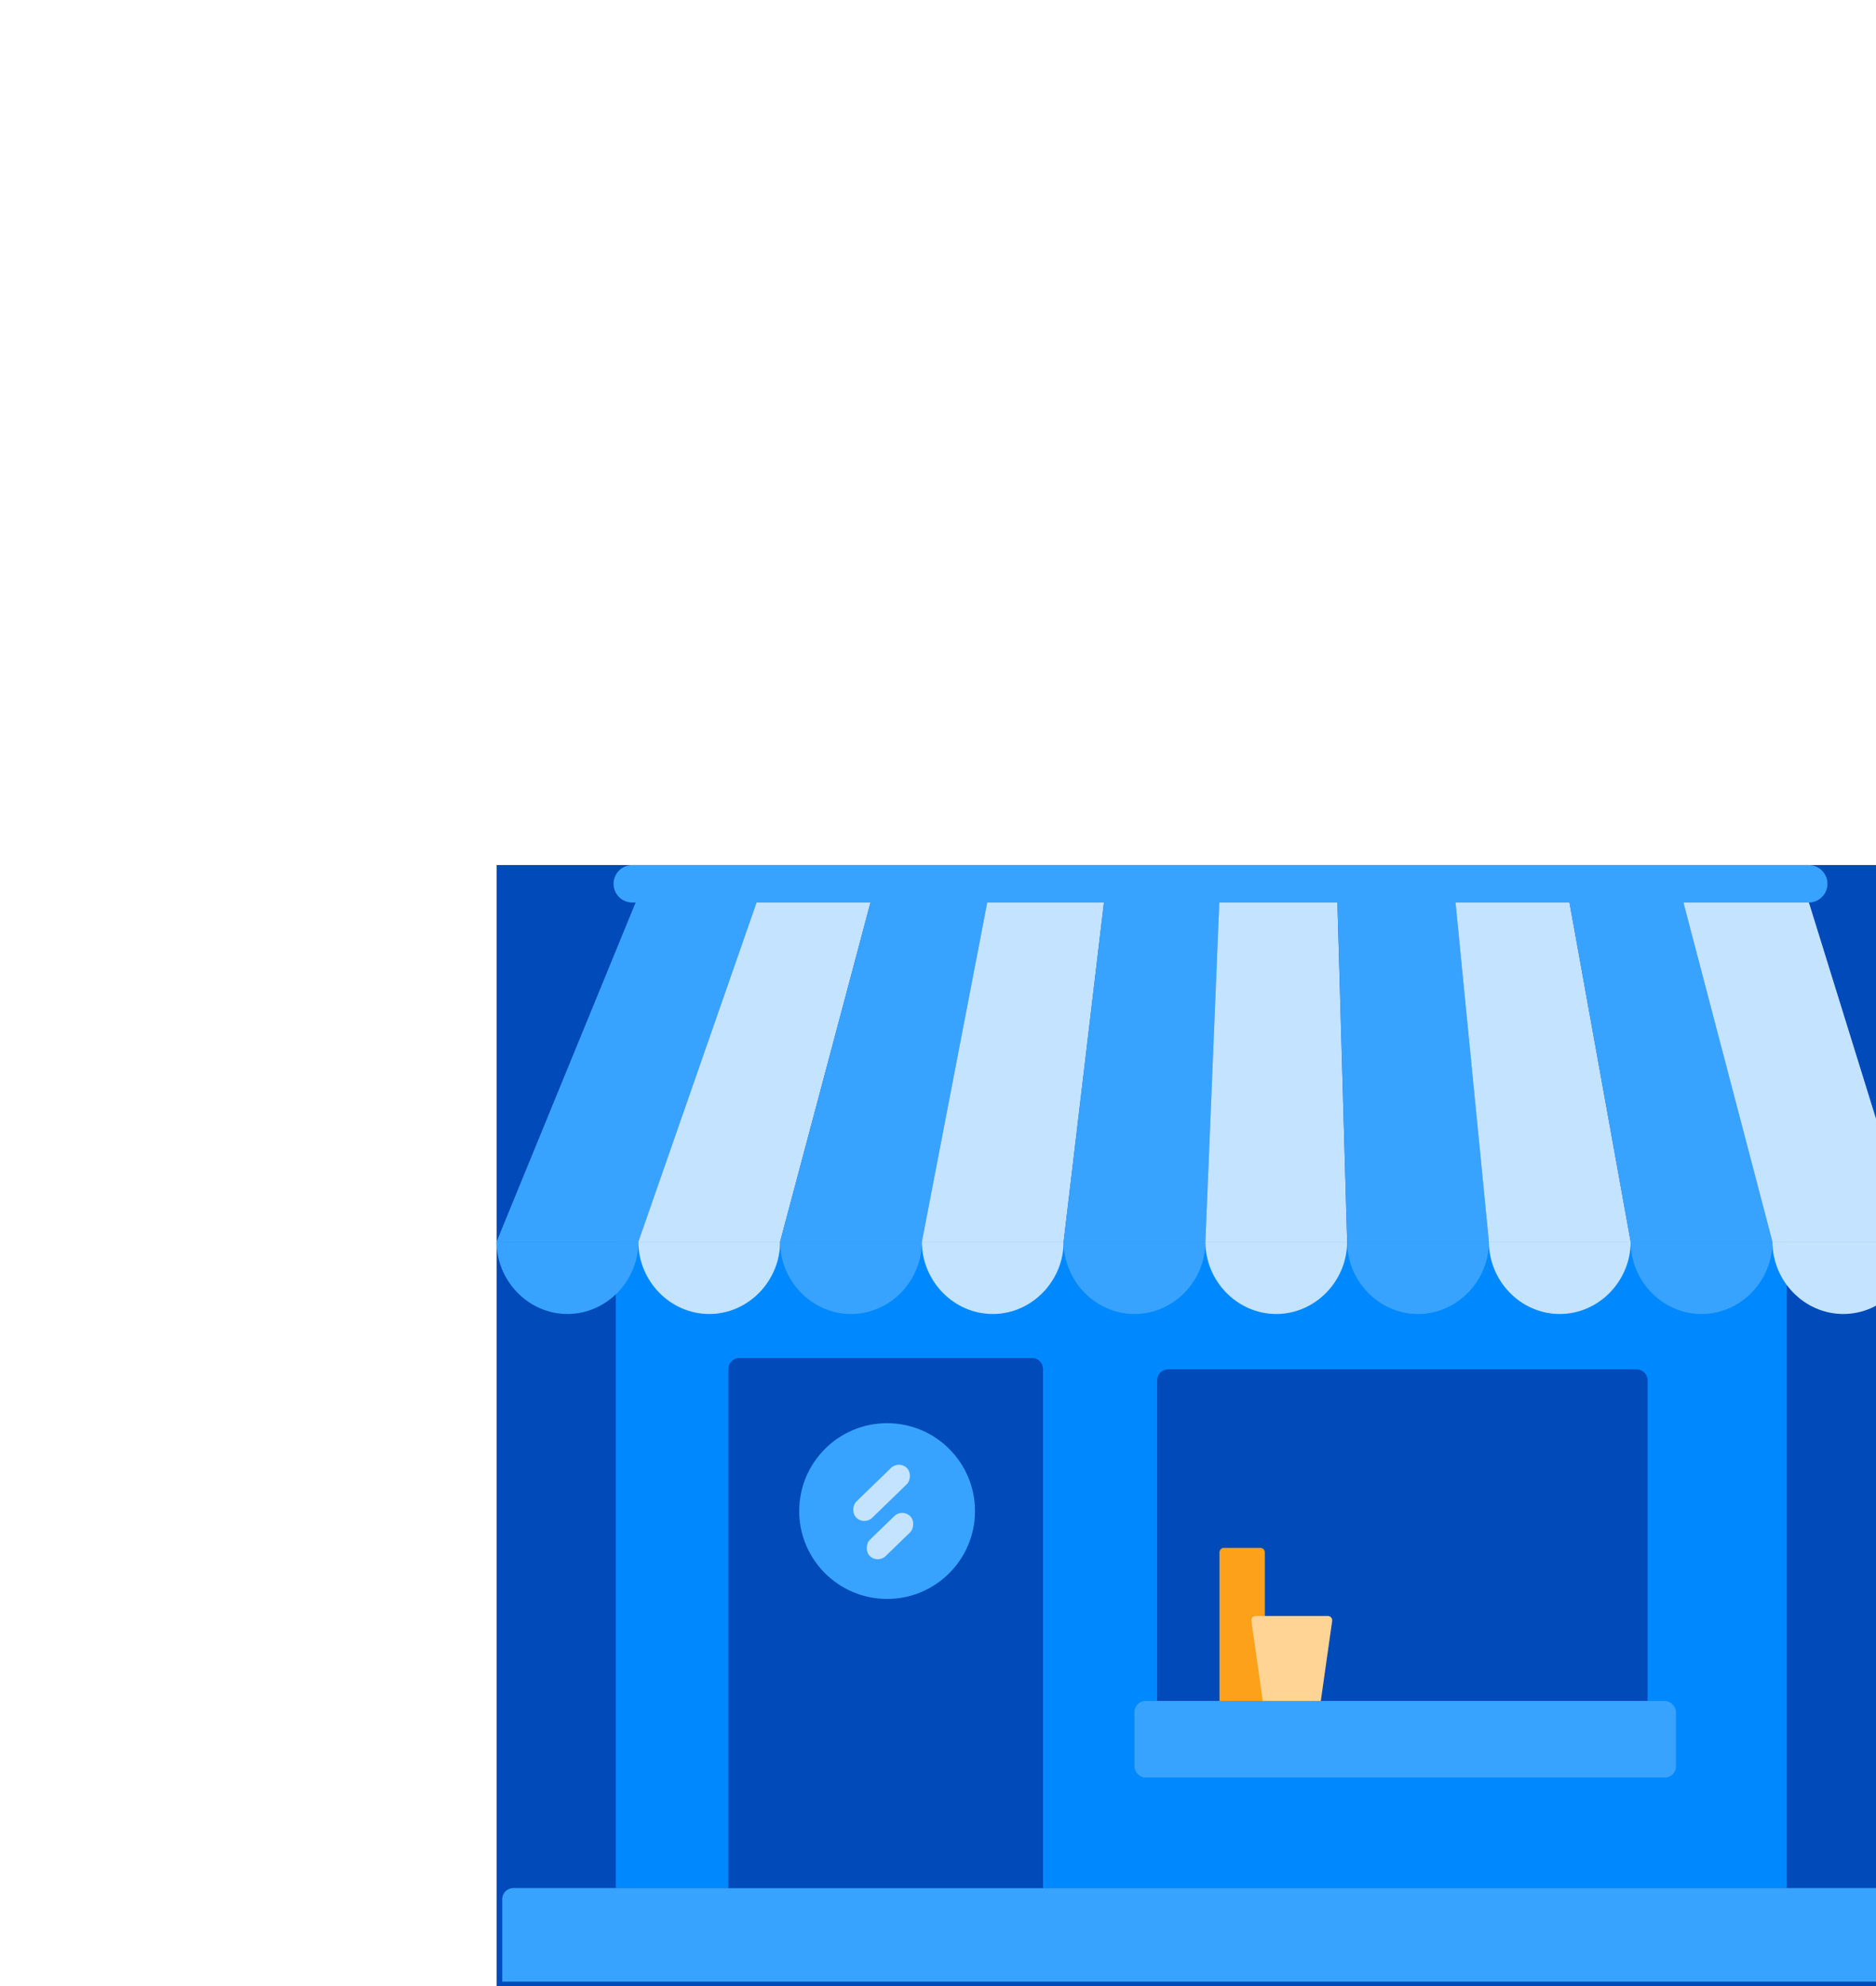 <!-- <svg width="581" height="506" viewBox="0 0 581 506" fill="none" xmlns="http://www.w3.org/2000/svg"> -->

<svg width="850" height="900" viewBox="-175 -392 750 900" fill="" xmlns="http://www.w3.org/2000/svg">
<rect width="100%" height="100%" fill="#004ab9"/>
<rect x="54" y="170.721" width="530.538" height="292.888" fill="#0089FF"/>
<path d="M589.986 14H67.584C65.555 14 63.727 15.226 62.958 17.104L2.826 163.825C1.478 167.114 3.897 170.721 7.453 170.721H635.511C638.88 170.721 641.285 167.457 640.286 164.239L594.761 17.518C594.112 15.426 592.176 14 589.986 14Z" fill="#2259D3"/>
<path d="M118.825 14H67.584C65.555 14 63.727 15.226 62.958 17.104L0 170.721H64.23L118.825 14Z" fill="#38A3FF"/>
<path d="M170.21 14H118.826L64.231 170.721H128.46L170.21 14Z" fill="#C3E3FF"/>
<path d="M222.877 14H170.208L128.459 170.721H192.689L222.877 14Z" fill="#38A3FF"/>
<path d="M275.546 14H222.877L192.689 170.721H256.919L275.546 14Z" fill="#C3E3FF"/>
<path d="M327.573 14H275.547L256.92 170.721H321.15L327.573 14Z" fill="#38A3FF"/>
<path d="M380.882 14H327.571L321.148 170.721H385.378L380.882 14Z" fill="#C3E3FF"/>
<path d="M434.194 14H380.883L385.379 170.721H449.609L434.194 14Z" fill="#38A3FF"/>
<path d="M485.577 14H434.193L449.609 170.721H513.838L485.577 14Z" fill="#C3E3FF"/>
<path d="M536.96 14H485.576L513.837 170.721H578.067L536.96 14Z" fill="#38A3FF"/>
<path d="M589.99 14H536.961L578.068 170.721H642.298L594.765 17.518C594.116 15.426 592.18 14 589.99 14Z" fill="#C3E3FF"/>
<path d="M64.23 170.721C64.23 188.457 49.851 203.453 32.115 203.453C14.378 203.453 0 188.457 0 170.721C0 170.721 14.378 170.721 32.115 170.721C49.851 170.721 64.23 170.721 64.23 170.721Z" fill="#38A3FF"/>
<path d="M128.46 170.721C128.46 188.457 114.082 203.453 96.345 203.453C78.609 203.453 64.231 188.457 64.231 170.721C64.231 170.721 78.609 170.721 96.345 170.721C114.082 170.721 128.46 170.721 128.46 170.721Z" fill="#C3E3FF"/>
<path d="M192.689 170.721C192.689 188.457 178.31 203.453 160.574 203.453C142.837 203.453 128.459 188.457 128.459 170.721C128.459 170.721 142.837 170.721 160.574 170.721C178.31 170.721 192.689 170.721 192.689 170.721Z" fill="#38A3FF"/>
<path d="M256.919 170.721C256.919 188.457 242.541 203.453 224.804 203.453C207.068 203.453 192.689 188.457 192.689 170.721C192.689 170.721 207.068 170.721 224.804 170.721C242.541 170.721 256.919 170.721 256.919 170.721Z" fill="#C3E3FF"/>
<path d="M321.15 170.721C321.15 188.457 306.771 203.453 289.035 203.453C271.298 203.453 256.92 188.457 256.92 170.721C256.92 170.721 271.298 170.721 289.035 170.721C306.771 170.721 321.15 170.721 321.15 170.721Z" fill="#38A3FF"/>
<path d="M385.378 170.721C385.378 188.457 371 203.453 353.263 203.453C335.527 203.453 321.148 188.457 321.148 170.721C321.148 170.721 335.527 170.721 353.263 170.721C371 170.721 385.378 170.721 385.378 170.721Z" fill="#C3E3FF"/>
<path d="M449.609 170.721C449.609 188.457 435.23 203.453 417.494 203.453C399.757 203.453 385.379 188.457 385.379 170.721C385.379 170.721 399.757 170.721 417.494 170.721C435.23 170.721 449.609 170.721 449.609 170.721Z" fill="#38A3FF"/>
<path d="M513.837 170.721C513.837 188.457 499.459 203.453 481.722 203.453C463.986 203.453 449.607 188.457 449.607 170.721C449.607 170.721 463.986 170.721 481.722 170.721C499.459 170.721 513.837 170.721 513.837 170.721Z" fill="#C3E3FF"/>
<path d="M578.068 170.721C578.068 188.457 563.689 203.453 545.953 203.453C528.216 203.453 513.838 188.457 513.838 170.721C513.838 170.721 528.216 170.721 545.953 170.721C563.689 170.721 578.068 170.721 578.068 170.721Z" fill="#38A3FF"/>
<path d="M642.298 170.721C642.298 188.457 627.92 203.453 610.183 203.453C592.447 203.453 578.068 188.457 578.068 170.721C578.068 170.721 592.447 170.721 610.183 170.721C627.92 170.721 642.298 170.721 642.298 170.721Z" fill="#C3E3FF"/>
<path d="M2.568 468.608C2.568 465.847 4.807 463.608 7.568 463.608H646.289C649.05 463.608 651.289 465.847 651.289 468.608V506H2.568V468.608Z" fill="#38A3FF"/>
<path d="M105 228.389C105 225.628 107.239 223.389 110 223.389H242.59C245.351 223.389 247.59 225.628 247.59 228.389V463.608H105V228.389Z" fill="#004AB9"/>
<circle cx="176.938" cy="292.757" r="39.822" fill="#38A3FF"/>
<rect x="182.391" y="269.635" width="10.277" height="32.115" rx="5.138" transform="rotate(45.858 182.391 269.635)" fill="#C3E3FF"/>
<rect x="183.881" y="291.459" width="10.277" height="25.692" rx="5.138" transform="rotate(45.858 183.881 291.459)" fill="#C3E3FF"/>
<path d="M299.277 233.528C299.277 230.766 301.516 228.528 304.277 228.528H516.512C519.274 228.528 521.512 230.766 521.512 233.528V378.825H299.277V233.528Z" fill="#004AB9"/>
<rect x="289" y="378.825" width="245.358" height="34.684" rx="5" fill="#38A3FF"/>
<path d="M327.537 311.457C327.537 310.352 328.433 309.457 329.537 309.457H346.091C347.195 309.457 348.091 310.352 348.091 311.457V378.825H327.537V311.457Z" fill="#FCA119"/>
<path d="M341.992 342.569C341.821 341.364 342.756 340.287 343.972 340.287H376.617C377.833 340.287 378.768 341.364 378.597 342.569L373.443 378.825H347.146L341.992 342.569Z" fill="#FFD494"/>
<path d="M53 8.5C53 3.806 56.806 0 61.5 0H594.5C599.194 0 603 3.806 603 8.5C603 13.194 599.194 17 594.5 17H61.5C56.806 17 53 13.194 53 8.5Z" fill="#38A3FF"/>
</svg>
